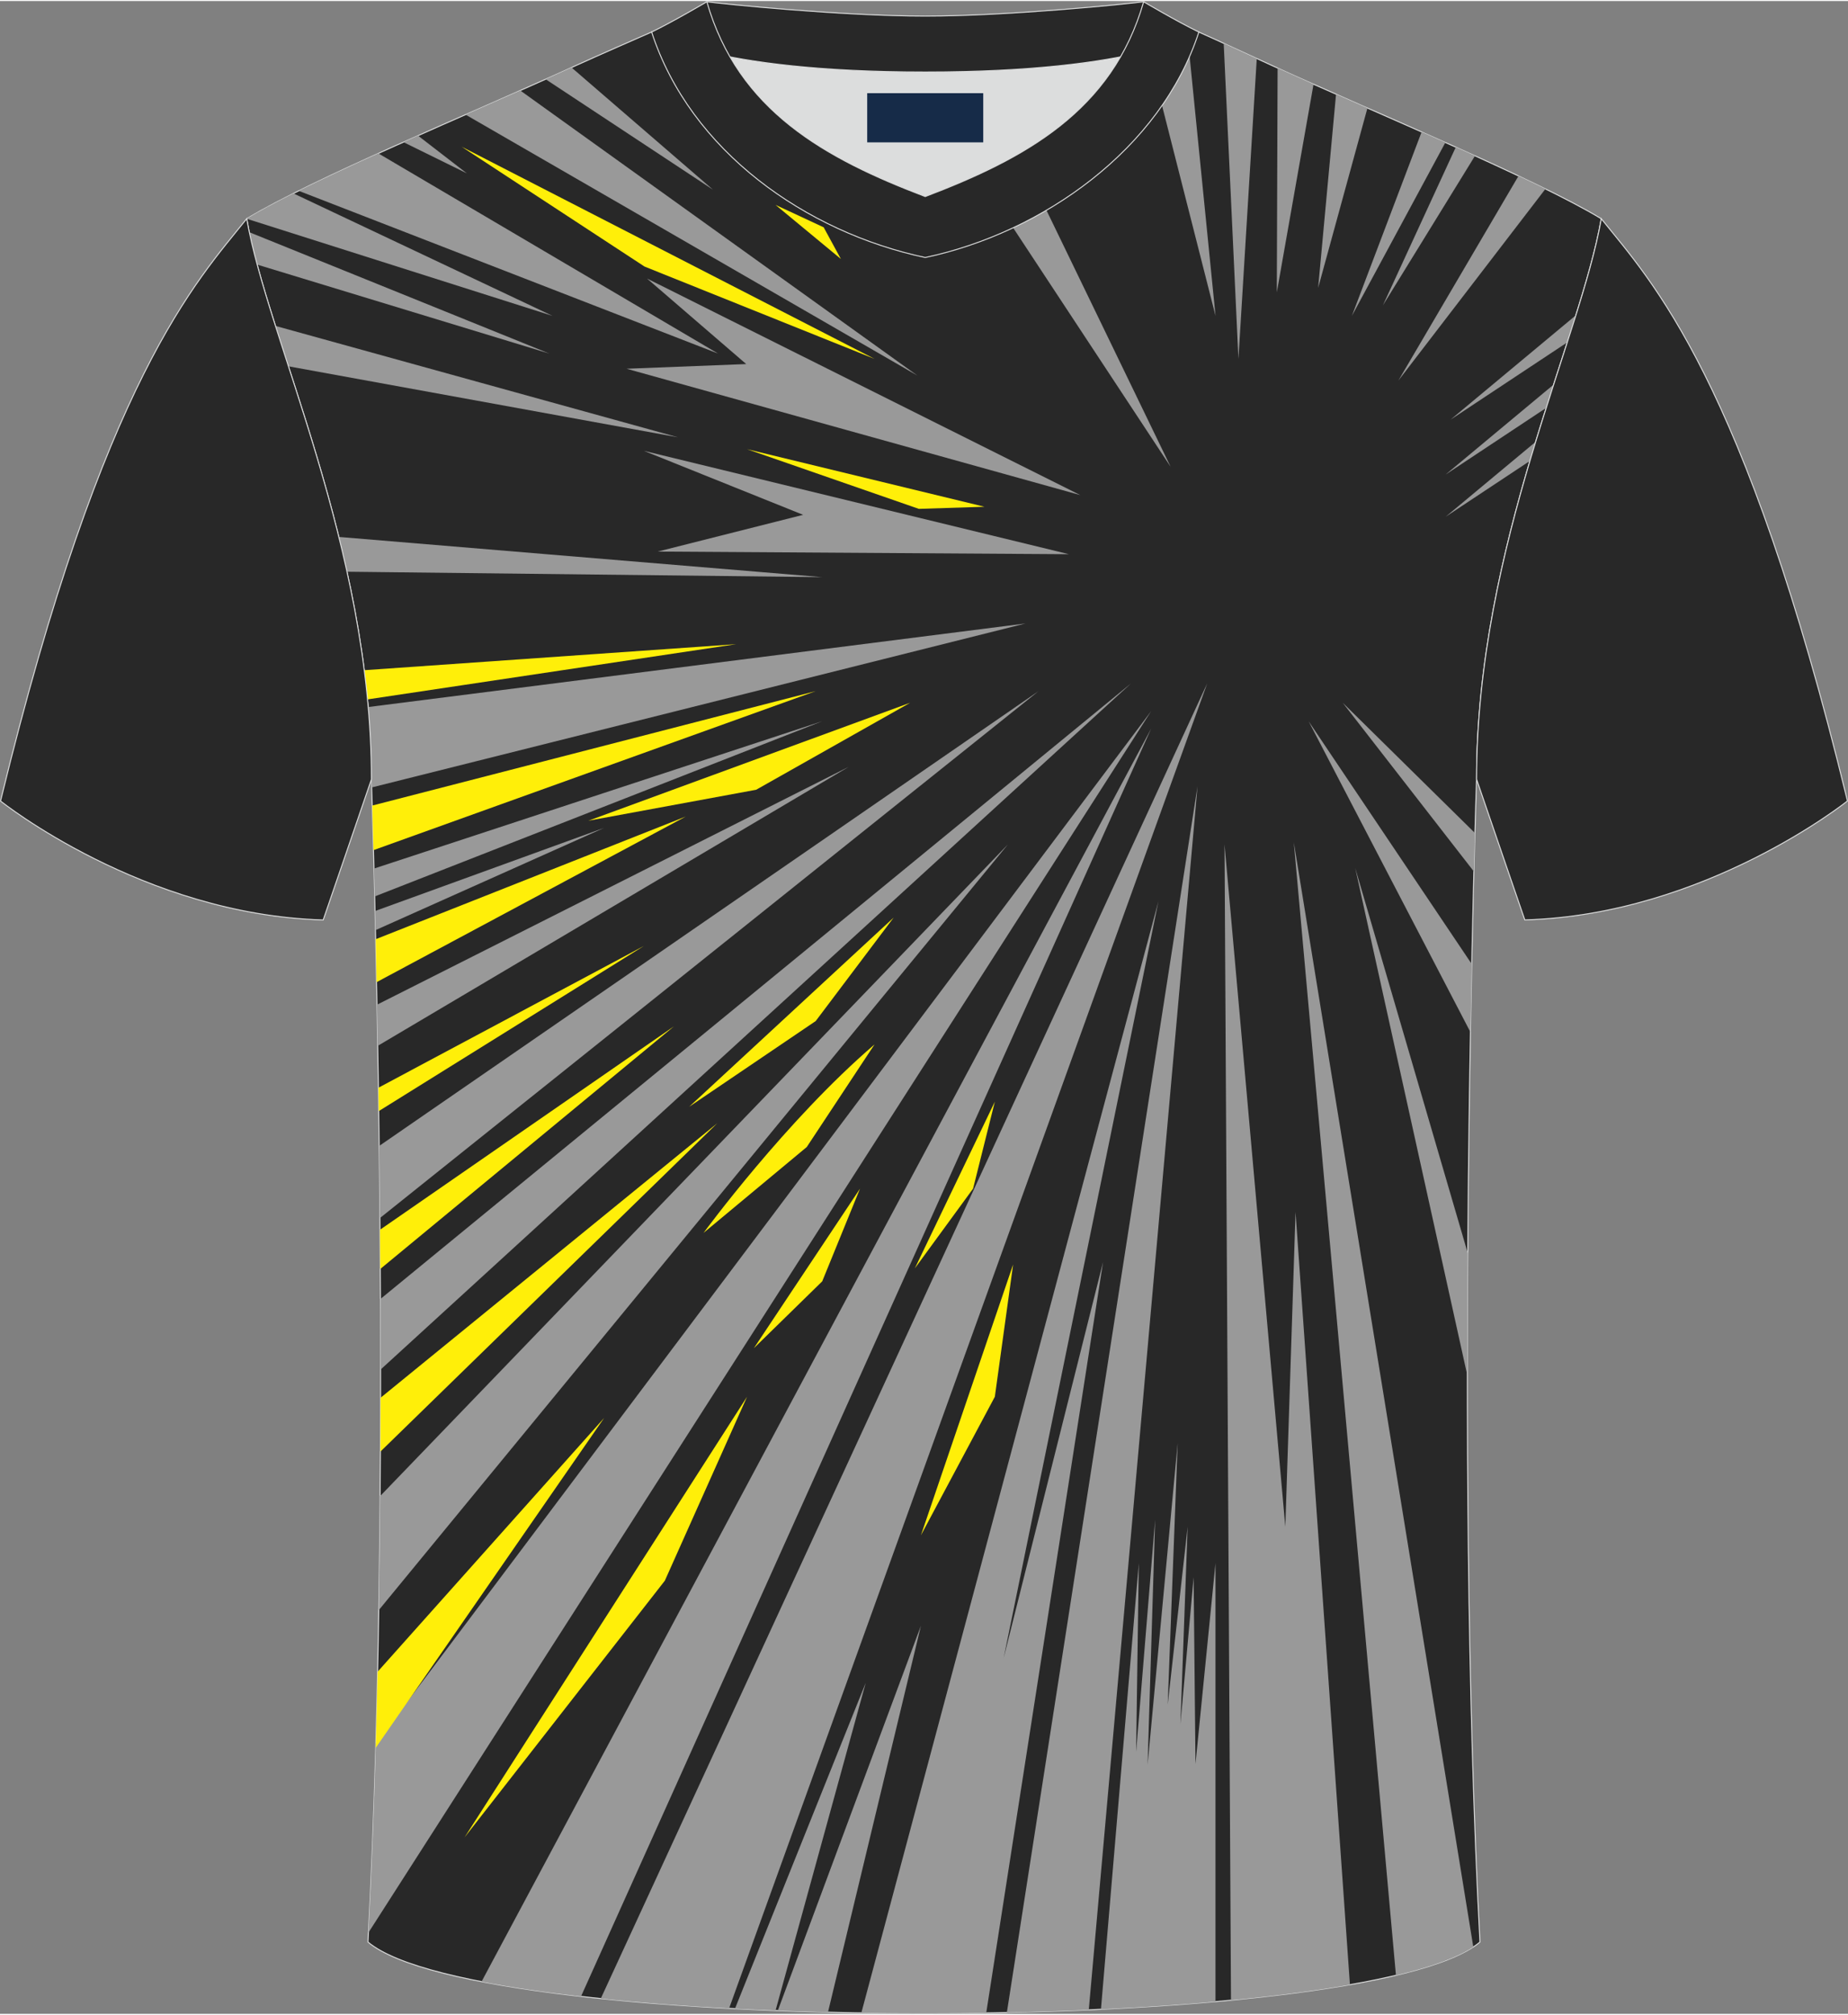<?xml version="1.0" encoding="utf-8"?>
<!-- Generator: Adobe Illustrator 24.0.1, SVG Export Plug-In . SVG Version: 6.00 Build 0)  -->
<svg version="1.1" id="图层_1" xmlns="http://www.w3.org/2000/svg" xmlns:xlink="http://www.w3.org/1999/xlink" x="0px" y="0px"
	 width="378px" height="412px" viewBox="0 0 377.89 411.46" enable-background="new 0 0 377.89 411.46" xml:space="preserve">
<rect x="0" y="0" width="377.89" height="411.46" fill="#808080" stroke="none"/>
<g>
	
		<path fill-rule="evenodd" clip-rule="evenodd" fill="#282828" stroke="#DCDDDD" stroke-width="0.2" stroke-miterlimit="22.926" d="
		M75.25,396.78c5.36-101,0.7-237.68,0.7-237.68c0-47.62-21.24-89.93-25.5-114.6c13.63-8.23,45.28-21.25,67.14-31.23
		c5.55-2.52,11.68-5.18,15.66-6.93c17.52-0.32,25.34,1.25,55.54,1.25h0.31c30.2,0,38.53-1.57,56.04-1.25
		c3.98,1.76,9.6,4.41,15.15,6.93c21.87,9.98,53.51,23,67.14,31.23c-4.27,24.67-25.5,66.98-25.5,114.6c0,0-4.66,136.67,0.7,237.68
		C279.57,416.22,98.32,416.22,75.25,396.78z"/>
	<path fill-rule="evenodd" clip-rule="evenodd" fill="#999999" d="M239.38,95.22L181.6,7.56c2.25,0.02,4.64,0.03,7.19,0.03h0.31
		c2.79,0,5.39-0.01,7.83-0.04L239.38,95.22z"/>
	<path fill-rule="evenodd" clip-rule="evenodd" fill="#999999" d="M233.81,6.39l14.75,57.97l-5.8-58.05
		C239.56,6.28,236.65,6.32,233.81,6.39z"/>
	<path fill-rule="evenodd" clip-rule="evenodd" fill="#999999" d="M253.24,73.15l-3.01-64.49c2.12,0.97,4.41,2.04,6.76,3.12
		L253.24,73.15z"/>
	<path fill-rule="evenodd" clip-rule="evenodd" fill="#999999" d="M261.09,59.55l0.16-45.84c2.36,1.07,4.82,2.18,7.35,3.3
		L261.09,59.55z"/>
	<path fill-rule="evenodd" clip-rule="evenodd" fill="#999999" d="M269.54,58.64l3.66-39.58c2.11,0.93,4.26,1.88,6.42,2.83
		L269.54,58.64z"/>
	<path fill-rule="evenodd" clip-rule="evenodd" fill="#999999" d="M276.44,64.36l14.26-37.6c1.63,0.72,3.25,1.44,4.86,2.16
		L276.44,64.36z"/>
	<path fill-rule="evenodd" clip-rule="evenodd" fill="#999999" d="M282.79,62.2l14.9-32.33c1.32,0.59,2.63,1.18,3.93,1.77
		L282.79,62.2z"/>
	<path fill-rule="evenodd" clip-rule="evenodd" fill="#999999" d="M285.95,77.58l24.56-41.82c1.91,0.9,3.76,1.79,5.51,2.65
		L285.95,77.58z"/>
	<path fill-rule="evenodd" clip-rule="evenodd" fill="#999999" d="M296.6,85.59l25.64-21.35c-0.56,1.8-1.15,3.65-1.76,5.54
		L296.6,85.59z"/>
	<path fill-rule="evenodd" clip-rule="evenodd" fill="#999999" d="M295.62,96.79l22.07-18.38c-0.5,1.57-1.01,3.16-1.53,4.77
		L295.62,96.79z"/>
	<path fill-rule="evenodd" clip-rule="evenodd" fill="#999999" d="M295.62,105.42l18.39-15.31c-0.39,1.29-0.79,2.6-1.18,3.91
		L295.62,105.42z"/>
	<polygon fill-rule="evenodd" clip-rule="evenodd" fill="#FFEF09" points="158.58,41.67 168.43,46.26 171.95,52.73 	"/>
	<path fill-rule="evenodd" clip-rule="evenodd" fill="#999999" d="M145.81,38.58L116.88,13.6c-1.71,0.78-3.49,1.58-5.3,2.39
		L145.81,38.58z"/>
	<path fill-rule="evenodd" clip-rule="evenodd" fill="#999999" d="M187.59,76.56L106.4,18.3c-3.64,1.61-7.4,3.27-11.19,4.93
		L187.59,76.56z"/>
	<polygon fill-rule="evenodd" clip-rule="evenodd" fill="#999999" points="95.47,35.23 85.48,27.52 82.5,28.85 	"/>
	<polygon fill-rule="evenodd" clip-rule="evenodd" fill="#FFEF09" points="94.38,29.77 178.83,73.15 131.8,54.28 	"/>
	<polygon fill-rule="evenodd" clip-rule="evenodd" fill="#999999" points="132.31,56.73 220.91,101 128.13,75.17 152.59,74.21 	"/>
	<path fill-rule="evenodd" clip-rule="evenodd" fill="#999999" d="M146.85,72.07L77.37,31.15c-5.89,2.66-11.45,5.25-16.29,7.65
		L146.85,72.07z"/>
	<path fill-rule="evenodd" clip-rule="evenodd" fill="#999999" d="M112.98,64.36L60.01,39.33c-3.71,1.86-6.96,3.6-9.56,5.17v0.01
		L112.98,64.36z"/>
	<path fill-rule="evenodd" clip-rule="evenodd" fill="#999999" d="M112.34,72.07L52.59,53.88c-0.62-2.31-1.16-4.52-1.6-6.62
		L112.34,72.07z"/>
	<path fill-rule="evenodd" clip-rule="evenodd" fill="#999999" d="M138.63,89.18L58.98,74.67c-0.92-2.84-1.81-5.6-2.66-8.26
		L138.63,89.18z"/>
	<polygon fill-rule="evenodd" clip-rule="evenodd" fill="#FFEF09" points="152.76,91.61 187.89,103.81 201.31,103.38 	"/>
	<polygon fill-rule="evenodd" clip-rule="evenodd" fill="#999999" points="131.67,91.95 218.59,113.08 134.5,112.54 164.23,105.03 	
		"/>
	<path fill-rule="evenodd" clip-rule="evenodd" fill="#999999" d="M168.13,117.77l-97.17-1.11c-0.53-2.4-1.09-4.77-1.67-7.11
		L168.13,117.77z"/>
	<path fill-rule="evenodd" clip-rule="evenodd" fill="#FFEF09" d="M150.55,131.47l-76.06,5.32c0.25,1.98,0.47,3.97,0.66,5.97
		L150.55,131.47z"/>
	<path fill-rule="evenodd" clip-rule="evenodd" fill="#999999" d="M75.29,144.32l134.41-17.08L76,160.76l-0.05-1.66
		C75.95,154.11,75.72,149.18,75.29,144.32z"/>
	<path fill-rule="evenodd" clip-rule="evenodd" fill="#FFEF09" d="M76.12,164.46l90.68-23.39l-90.42,32.5
		C76.28,169.86,76.19,166.8,76.12,164.46z"/>
	<path fill-rule="evenodd" clip-rule="evenodd" fill="#999999" d="M168.13,147.22l-91.65,30.12c0.05,1.79,0.09,3.69,0.14,5.7
		L168.13,147.22z"/>
	<polygon fill-rule="evenodd" clip-rule="evenodd" fill="#FFEF09" points="120.31,167.56 186.11,143.45 154.62,161.23 	"/>
	<polygon fill-rule="evenodd" clip-rule="evenodd" fill="#999999" points="123.54,169.02 76.78,189.93 76.69,186.02 	"/>
	<path fill-rule="evenodd" clip-rule="evenodd" fill="#FFEF09" d="M140.22,166.71l-63.21,33.85c-0.06-3.07-0.12-5.99-0.18-8.78
		L140.22,166.71z"/>
	<path fill-rule="evenodd" clip-rule="evenodd" fill="#999999" d="M173.54,156.55l-96.3,57.03c-0.05-2.89-0.1-5.7-0.15-8.41
		L173.54,156.55z"/>
	<polygon fill-rule="evenodd" clip-rule="evenodd" fill="#FFEF09" points="131.67,193.16 77.45,226.92 77.38,222.14 	"/>
	<path fill-rule="evenodd" clip-rule="evenodd" fill="#999999" d="M212.37,141.07L77.69,248.78c-0.04-5.05-0.09-9.97-0.15-14.74
		L212.37,141.07z"/>
	<path fill-rule="evenodd" clip-rule="evenodd" fill="#FFEF09" d="M137.83,209.58l-60.07,49.61c-0.02-2.71-0.03-5.38-0.05-8.02
		L137.83,209.58z"/>
	<path fill-rule="evenodd" clip-rule="evenodd" fill="#999999" d="M231.29,139.48L77.83,279.75c0-4.88-0.01-9.69-0.03-14.43
		L231.29,139.48z"/>
	<polygon fill-rule="evenodd" clip-rule="evenodd" fill="#FFEF09" points="140.92,226.04 166.8,208.51 182.74,187.36 	"/>
	<path fill-rule="evenodd" clip-rule="evenodd" fill="#FFEF09" d="M146.67,229.4l-68.88,67.12c0.02-3.69,0.03-7.36,0.03-11
		L146.67,229.4z"/>
	<path fill-rule="evenodd" clip-rule="evenodd" fill="#FFEF09" d="M143.87,251.81c0,0,16.87-23.02,34.96-38.52l-13.86,20.97
		L143.87,251.81z"/>
	<path fill-rule="evenodd" clip-rule="evenodd" fill="#999999" d="M206.1,172.41L77.46,328.92c0.13-7.8,0.22-15.59,0.28-23.31
		L206.1,172.41z"/>
	<path fill-rule="evenodd" clip-rule="evenodd" fill="#999999" d="M235.4,145.15L76.86,356.2c-0.37,13.19-0.86,26.17-1.51,38.64
		L235.4,145.15z"/>
	<path fill-rule="evenodd" clip-rule="evenodd" fill="#FFEF09" d="M123.54,289.64l-46.32,51.88c-0.11,5.21-0.24,10.4-0.39,15.56
		L123.54,289.64z"/>
	<polygon fill-rule="evenodd" clip-rule="evenodd" fill="#FFEF09" points="152.76,285.31 94.99,375.39 135.95,322.91 	"/>
	<polygon fill-rule="evenodd" clip-rule="evenodd" fill="#FFEF09" points="175.86,242.77 154.16,275.38 168.13,261.72 	"/>
	<path fill-rule="evenodd" clip-rule="evenodd" fill="#999999" d="M235.4,148.72L98.47,404.87c6.01,1.16,12.86,2.17,20.34,3.02
		L235.4,148.72z"/>
	<polygon fill-rule="evenodd" clip-rule="evenodd" fill="#FFEF09" points="203.43,224.99 187.07,259.07 198.98,242.77 	"/>
	<path fill-rule="evenodd" clip-rule="evenodd" fill="#999999" d="M246.86,139.48L122.85,408.33c8.18,0.85,17.02,1.51,26.24,2.01
		L246.86,139.48z"/>
	<polygon fill-rule="evenodd" clip-rule="evenodd" fill="#FFEF09" points="207.17,258.27 188.32,313.62 203.43,285.31 	"/>
	<path fill-rule="evenodd" clip-rule="evenodd" fill="#999999" d="M177.03,343.78l-26.74,66.62c2.74,0.14,5.51,0.26,8.3,0.37
		L177.03,343.78z"/>
	<path fill-rule="evenodd" clip-rule="evenodd" fill="#999999" d="M188.32,332.11l-29.27,78.68c3.39,0.13,6.81,0.24,10.26,0.33
		L188.32,332.11z"/>
	<path fill-rule="evenodd" clip-rule="evenodd" fill="#999999" d="M236.89,184l-60.76,227.26c8.48,0.14,17.06,0.14,25.54,0
		l23.89-153.49l-20.33,80.96L236.89,184z"/>
	<path fill-rule="evenodd" clip-rule="evenodd" fill="#999999" d="M244.88,160.51l-38.99,250.67c5.65-0.12,11.26-0.3,16.75-0.54
		L244.88,160.51z"/>
	<path fill-rule="evenodd" clip-rule="evenodd" fill="#999999" d="M232.87,319.32l-7.74,91.2c8.13-0.39,16-0.91,23.42-1.57v-89.63
		l-4.09,41.05l-0.38-38.19l-2.7,30.06l1.48-40.37l-4.08,36.36l2.04-53.46l-6.15,65.74l1.54-50.07l-3.89,47.49L232.87,319.32z"/>
	<path fill-rule="evenodd" clip-rule="evenodd" fill="#999999" d="M250.4,172.41l1.32,236.25c8.93-0.85,17.14-1.91,24.32-3.17
		l-11.12-157.94l-2.09,64.33L250.4,172.41z"/>
	<path fill-rule="evenodd" clip-rule="evenodd" fill="#999999" d="M264.56,171.94l20.89,231.64c7.03-1.67,12.48-3.6,15.82-5.8
		L264.56,171.94z"/>
	<path fill-rule="evenodd" clip-rule="evenodd" fill="#999999" d="M277.12,177.22l22.93,103.75c0-8.56,0.03-16.94,0.08-25.04
		L277.12,177.22z"/>
	<path fill-rule="evenodd" clip-rule="evenodd" fill="#999999" d="M267.59,147.22l33.09,63.55c0.09-4.91,0.18-9.56,0.27-13.91
		L267.59,147.22z"/>
	<path fill-rule="evenodd" clip-rule="evenodd" fill="#999999" d="M274.57,143.45l26.82,34.5c0.08-2.94,0.15-5.58,0.21-7.88
		L274.57,143.45z"/>
	
		<path fill-rule="evenodd" clip-rule="evenodd" fill="#282828" stroke="#DCDDDD" stroke-width="0.2" stroke-miterlimit="22.926" d="
		M327.44,44.5c10.2,12.75,29.25,32.3,50.34,119.02c0,0-29.08,23.29-65.98,24.31c0,0-7.14-20.75-9.86-28.74
		C301.94,111.49,323.17,69.17,327.44,44.5z"/>
	<path fill-rule="evenodd" clip-rule="evenodd" fill="#DCDDDD" d="M149.28,11.42c8.45,14.62,23.39,22.27,39.92,28.55
		c16.55-6.29,31.48-13.92,39.92-28.56c-8.65,1.66-21.45,3.09-39.92,3.09C170.73,14.51,157.93,13.08,149.28,11.42z"/>
	
		<path fill-rule="evenodd" clip-rule="evenodd" fill="#282828" stroke="#DCDDDD" stroke-width="0.2" stroke-miterlimit="22.926" d="
		M189.2,3.08c-17.28,0-41.78-2.53-44.66-2.93c0,0-5.53,4.46-11.29,6.19c0,0,11.78,8.17,55.95,8.17s55.95-8.17,55.95-8.17
		c-5.76-1.72-11.29-6.19-11.29-6.19C230.97,0.55,206.48,3.08,189.2,3.08z"/>
	
		<path fill-rule="evenodd" clip-rule="evenodd" fill="#282828" stroke="#DCDDDD" stroke-width="0.2" stroke-miterlimit="22.926" d="
		M189.2,52.43c23.96-5.08,48.15-22.11,55.95-46.09c-4.43-2.13-11.29-6.19-11.29-6.19c-6.4,22.33-24.3,32.08-44.66,39.82
		c-20.33-7.73-38.27-17.52-44.66-39.82c0,0-6.86,4.05-11.29,6.19C141.16,30.69,164.85,47.27,189.2,52.43z"/>
	<rect x="177.33" y="18.84" fill-rule="evenodd" clip-rule="evenodd" fill="#162B48" width="23.73" height="10.05"/>
	
		<path fill-rule="evenodd" clip-rule="evenodd" fill="#282828" stroke="#DCDDDD" stroke-width="0.2" stroke-miterlimit="22.926" d="
		M50.45,44.5C40.25,57.26,21.2,76.81,0.11,163.53c0,0,29.08,23.29,65.98,24.31c0,0,7.14-20.75,9.86-28.74
		C75.95,111.49,54.72,69.17,50.45,44.5z"/>
</g>
</svg>
